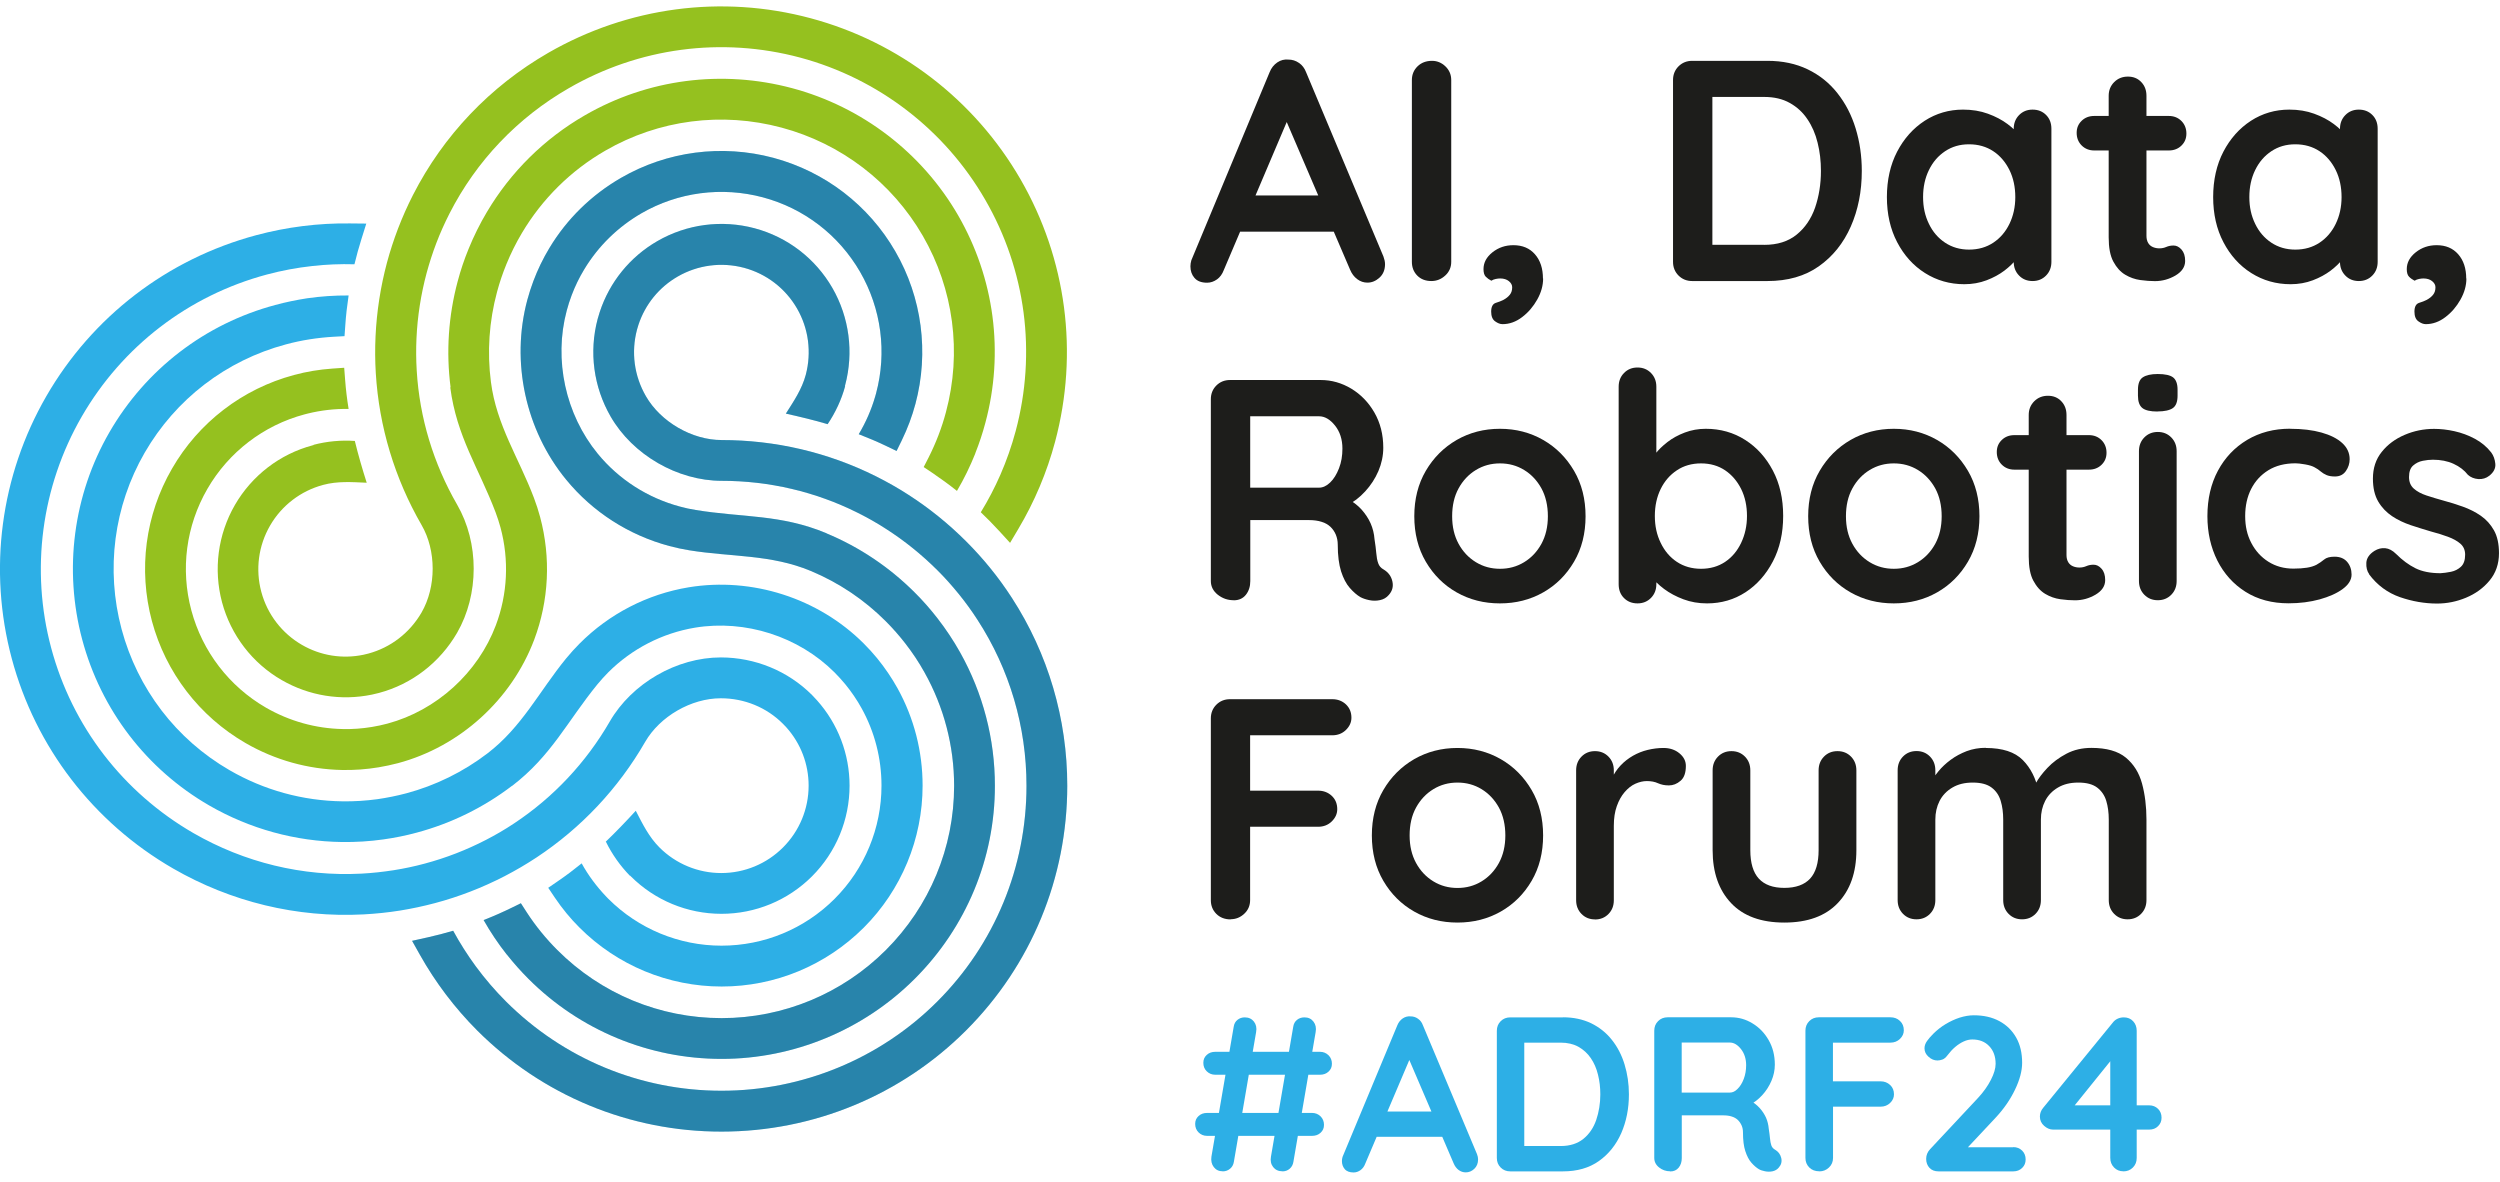 <svg width="146" height="69" viewBox="0 0 695 325" fill="none" xmlns="http://www.w3.org/2000/svg">
<path d="M335.573 314.039C334.622 314.039 333.857 313.714 333.208 313.088C332.582 312.462 332.258 311.674 332.258 310.724C332.258 309.774 332.582 309.101 333.208 308.522C333.834 307.942 334.622 307.664 335.573 307.664H364.756C365.683 307.664 366.471 307.989 367.12 308.615C367.746 309.24 368.07 310.029 368.07 310.979C368.07 311.929 367.746 312.601 367.12 313.181C366.494 313.76 365.706 314.039 364.756 314.039H335.573ZM337.844 297.048C336.894 297.048 336.129 296.723 335.48 296.098C334.831 295.472 334.529 294.684 334.529 293.733C334.529 292.783 334.854 292.111 335.48 291.531C336.106 290.952 336.894 290.673 337.844 290.673H366.958C367.885 290.673 368.673 290.998 369.322 291.624C369.948 292.25 370.273 293.038 370.273 293.988C370.273 294.939 369.948 295.611 369.322 296.19C368.696 296.77 367.908 297.048 366.958 297.048H337.844ZM339.907 323.89C338.841 323.89 338.03 323.496 337.427 322.708C336.824 321.92 336.616 320.946 336.778 319.81L342.967 283.72C343.083 282.908 343.43 282.259 344.01 281.796C344.589 281.332 345.262 281.1 346.027 281.1C347.139 281.1 347.974 281.494 348.6 282.282C349.202 283.071 349.411 284.044 349.202 285.18L343.013 321.271C342.897 322.036 342.55 322.685 341.97 323.171C341.391 323.658 340.695 323.913 339.884 323.913L339.907 323.89ZM356.504 323.89C355.414 323.89 354.557 323.496 353.931 322.708C353.328 321.92 353.12 320.946 353.328 319.81L359.517 283.72C359.633 282.908 359.981 282.259 360.56 281.796C361.14 281.332 361.812 281.1 362.646 281.1C363.713 281.1 364.547 281.494 365.15 282.282C365.752 283.071 365.961 284.044 365.752 285.18L359.564 321.271C359.448 322.036 359.1 322.685 358.544 323.171C357.987 323.658 357.315 323.913 356.504 323.913V323.89Z" fill="#2DAFE6"/>
<path d="M392.756 290.674L379.544 321.758C379.266 322.522 378.825 323.125 378.223 323.566C377.643 323.983 376.994 324.215 376.299 324.215C375.209 324.215 374.375 323.913 373.842 323.287C373.309 322.662 373.054 321.92 373.054 321.016C373.054 320.645 373.123 320.251 373.239 319.857L388.468 283.279C388.793 282.468 389.303 281.842 389.975 281.379C390.647 280.938 391.366 280.753 392.154 280.822C392.896 280.822 393.568 281.031 394.194 281.471C394.819 281.912 395.283 282.491 395.561 283.279L410.605 319.115C410.813 319.648 410.906 320.135 410.906 320.575C410.906 321.665 410.558 322.546 409.84 323.218C409.121 323.89 408.333 324.191 407.476 324.191C406.734 324.191 406.085 323.96 405.482 323.519C404.903 323.079 404.439 322.453 404.115 321.688L390.972 291.044L392.733 290.674H392.756ZM381.445 314.294L384.806 307.27H401.333L402.492 314.294H381.445Z" fill="#2DAFE6"/>
<path d="M434.48 281.077C437.424 281.077 440.02 281.633 442.315 282.723C444.587 283.835 446.534 285.365 448.087 287.336C449.663 289.306 450.845 291.601 451.633 294.197C452.421 296.793 452.839 299.551 452.839 302.495C452.839 306.459 452.12 310.052 450.706 313.297C449.269 316.542 447.206 319.115 444.494 321.039C441.782 322.963 438.444 323.913 434.48 323.913H419.854C418.788 323.913 417.907 323.565 417.188 322.847C416.47 322.128 416.122 321.247 416.122 320.181V284.832C416.122 283.766 416.47 282.885 417.188 282.166C417.907 281.448 418.788 281.1 419.854 281.1H434.48V281.077ZM433.878 316.866C436.451 316.866 438.537 316.194 440.183 314.873C441.805 313.552 443.011 311.79 443.752 309.611C444.494 307.432 444.888 305.045 444.888 302.495C444.888 300.571 444.679 298.763 444.239 297.025C443.822 295.286 443.15 293.756 442.246 292.435C441.342 291.114 440.206 290.071 438.815 289.283C437.424 288.518 435.778 288.124 433.855 288.124H423.146L423.748 287.567V317.539L423.377 316.866H433.831H433.878Z" fill="#2DAFE6"/>
<path d="M464.289 323.89C463.153 323.89 462.133 323.542 461.229 322.824C460.325 322.105 459.885 321.224 459.885 320.158V284.809C459.885 283.743 460.232 282.862 460.951 282.143C461.67 281.425 462.55 281.077 463.617 281.077H481.233C483.366 281.077 485.336 281.633 487.19 282.769C489.045 283.882 490.552 285.435 491.687 287.428C492.823 289.399 493.403 291.67 493.403 294.243C493.403 295.796 493.078 297.303 492.452 298.763C491.826 300.223 490.969 301.568 489.879 302.75C488.79 303.932 487.585 304.859 486.24 305.508L486.31 304.094C487.445 304.697 488.396 305.439 489.161 306.273C489.926 307.108 490.505 308.012 490.946 308.962C491.363 309.913 491.618 310.956 491.711 312.045C491.873 313.065 491.989 313.969 492.058 314.734C492.128 315.499 492.244 316.171 492.429 316.681C492.615 317.214 492.962 317.608 493.495 317.91C494.399 318.443 494.956 319.208 495.187 320.204C495.419 321.201 495.187 322.082 494.492 322.87C494.052 323.403 493.472 323.728 492.777 323.89C492.081 324.029 491.386 324.029 490.691 323.89C489.995 323.751 489.416 323.565 488.975 323.31C488.28 322.893 487.585 322.291 486.889 321.502C486.194 320.714 485.637 319.625 485.197 318.28C484.757 316.936 484.548 315.198 484.548 313.088C484.548 312.393 484.432 311.744 484.177 311.164C483.922 310.585 483.574 310.075 483.134 309.634C482.694 309.217 482.114 308.87 481.419 308.661C480.723 308.429 479.912 308.336 478.962 308.336H466.607L467.534 306.922V320.204C467.534 321.271 467.256 322.151 466.676 322.87C466.097 323.589 465.309 323.936 464.289 323.936V323.89ZM466.653 302.008H480.909C481.651 302.008 482.369 301.684 483.041 300.988C483.737 300.316 484.316 299.389 484.757 298.23C485.197 297.071 485.429 295.796 485.429 294.405C485.429 292.621 484.942 291.114 483.992 289.909C483.041 288.703 481.998 288.1 480.909 288.1H466.769L467.511 286.153V303.469L466.653 302.008Z" fill="#2DAFE6"/>
<path d="M505.757 323.89C504.621 323.89 503.694 323.542 502.975 322.824C502.257 322.105 501.909 321.224 501.909 320.158V284.809C501.909 283.743 502.257 282.862 502.975 282.143C503.694 281.425 504.575 281.077 505.641 281.077H525.529C526.596 281.077 527.476 281.402 528.195 282.097C528.914 282.769 529.261 283.627 529.261 284.693C529.261 285.597 528.914 286.385 528.195 287.081C527.476 287.776 526.596 288.124 525.529 288.124H509.002L509.558 287.382V299.667L509.141 298.879H522.794C523.86 298.879 524.741 299.227 525.46 299.899C526.178 300.571 526.526 301.429 526.526 302.495C526.526 303.399 526.178 304.187 525.46 304.883C524.741 305.578 523.86 305.926 522.794 305.926H509.025L509.582 305.369V320.181C509.582 321.247 509.211 322.128 508.446 322.847C507.681 323.565 506.8 323.913 505.78 323.913L505.757 323.89Z" fill="#2DAFE6"/>
<path d="M559.697 317.168C560.671 317.168 561.482 317.492 562.154 318.141C562.803 318.79 563.128 319.602 563.128 320.598C563.128 321.595 562.803 322.314 562.154 322.963C561.505 323.589 560.694 323.913 559.697 323.913H538.905C537.839 323.913 537.004 323.589 536.402 322.94C535.799 322.291 535.474 321.456 535.474 320.436C535.474 319.416 535.845 318.512 536.564 317.747L549.892 303.492C551.399 301.869 552.581 300.2 553.462 298.485C554.343 296.77 554.783 295.286 554.783 294.011C554.783 291.972 554.18 290.326 552.998 289.097C551.816 287.846 550.24 287.243 548.293 287.243C547.505 287.243 546.716 287.428 545.905 287.799C545.094 288.17 544.306 288.68 543.541 289.329C542.776 289.978 542.081 290.743 541.432 291.601C540.945 292.25 540.458 292.667 539.971 292.829C539.484 292.991 539.044 293.084 538.627 293.084C537.723 293.084 536.911 292.76 536.147 292.064C535.382 291.392 535.011 290.604 535.011 289.7C535.011 289.005 535.243 288.332 535.706 287.683C536.17 287.034 536.749 286.362 537.445 285.667C538.465 284.647 539.6 283.743 540.875 282.978C542.15 282.213 543.448 281.61 544.793 281.17C546.137 280.753 547.435 280.521 548.71 280.521C551.445 280.521 553.809 281.054 555.826 282.143C557.843 283.233 559.396 284.763 560.508 286.733C561.621 288.703 562.154 291.044 562.154 293.733C562.154 295.982 561.482 298.485 560.161 301.22C558.839 303.979 557.055 306.552 554.806 308.962L546.554 317.771L545.882 317.214H559.651L559.697 317.168Z" fill="#2DAFE6"/>
<path d="M590.271 323.89C589.251 323.89 588.393 323.542 587.698 322.824C587.002 322.105 586.654 321.224 586.654 320.158V291.415L587.929 291.717L576.131 306.343L575.83 305.555H597.479C598.453 305.555 599.264 305.879 599.936 306.528C600.586 307.177 600.91 307.989 600.91 308.985C600.91 309.982 600.586 310.701 599.936 311.35C599.287 311.999 598.476 312.3 597.479 312.3H570.753C569.896 312.3 569.061 311.952 568.273 311.257C567.485 310.562 567.091 309.704 567.091 308.684C567.091 307.78 567.392 306.969 568.018 306.227L587.35 282.561C587.674 282.12 588.115 281.749 588.648 281.494C589.181 281.239 589.761 281.1 590.41 281.1C591.476 281.1 592.334 281.448 593.006 282.167C593.678 282.885 594.002 283.766 594.002 284.832V320.181C594.002 321.248 593.655 322.128 592.936 322.847C592.218 323.565 591.337 323.913 590.271 323.913V323.89Z" fill="#2DAFE6"/>
<path d="M359.1 28.928L340.208 73.364C339.791 74.476 339.165 75.334 338.331 75.937C337.473 76.539 336.569 76.864 335.572 76.864C333.996 76.864 332.837 76.423 332.072 75.543C331.307 74.662 330.937 73.596 330.937 72.297C330.937 71.764 331.029 71.208 331.192 70.629L352.957 18.335C353.421 17.176 354.139 16.272 355.09 15.623C356.04 14.974 357.083 14.719 358.196 14.835C359.239 14.835 360.212 15.136 361.116 15.762C362.02 16.365 362.67 17.246 363.087 18.335L384.598 69.585C384.876 70.35 385.038 71.046 385.038 71.695C385.038 73.271 384.528 74.523 383.508 75.45C382.488 76.377 381.376 76.841 380.147 76.841C379.104 76.841 378.154 76.516 377.296 75.867C376.438 75.218 375.789 74.36 375.326 73.248L356.527 29.438L359.053 28.905L359.1 28.928ZM342.92 62.678L347.742 52.618H371.362L373.031 62.678H342.944H342.92Z" fill="#1D1D1B"/>
<path d="M403.443 71.069C403.443 72.576 402.886 73.851 401.774 74.871C400.661 75.89 399.386 76.4 397.926 76.4C396.303 76.4 394.982 75.89 393.985 74.871C392.989 73.851 392.502 72.576 392.502 71.069V20.514C392.502 19.007 393.035 17.733 394.078 16.713C395.121 15.693 396.466 15.183 398.111 15.183C399.502 15.183 400.754 15.693 401.82 16.713C402.886 17.733 403.443 19.007 403.443 20.514V71.069Z" fill="#1D1D1B"/>
<path d="M428.987 75.705C428.987 77.629 428.453 79.576 427.364 81.523C426.275 83.47 424.884 85.116 423.168 86.414C421.453 87.735 419.622 88.384 417.698 88.384C417.049 88.384 416.377 88.129 415.635 87.596C414.893 87.063 414.546 86.159 414.546 84.884C414.546 83.609 414.963 82.752 415.821 82.473C416.655 82.218 417.374 81.94 417.953 81.639C418.718 81.222 419.297 80.758 419.738 80.202C420.178 79.645 420.387 78.973 420.387 78.139C420.387 77.49 420.086 76.933 419.46 76.424C418.857 75.937 418.046 75.682 417.049 75.682C416.701 75.682 416.284 75.728 415.821 75.821C415.357 75.913 414.94 76.076 414.592 76.308C414.012 76.006 413.503 75.659 413.062 75.218C412.622 74.778 412.413 74.059 412.413 73.086C412.413 71.278 413.248 69.725 414.916 68.403C416.585 67.082 418.509 66.433 420.735 66.433C423.238 66.433 425.231 67.267 426.715 68.96C428.198 70.652 428.94 72.9 428.94 75.705H428.987Z" fill="#1D1D1B"/>
<path d="M491.34 15.183C495.536 15.183 499.267 15.971 502.536 17.547C505.804 19.123 508.563 21.325 510.788 24.153C513.036 26.981 514.728 30.25 515.864 33.958C517 37.667 517.579 41.608 517.579 45.803C517.579 51.459 516.56 56.605 514.52 61.241C512.48 65.877 509.513 69.562 505.642 72.297C501.771 75.033 496.996 76.4 491.34 76.4H470.432C468.925 76.4 467.65 75.89 466.63 74.871C465.611 73.851 465.101 72.576 465.101 71.069V20.514C465.101 19.007 465.611 17.733 466.63 16.713C467.65 15.693 468.925 15.183 470.432 15.183H491.34ZM490.459 66.34C494.145 66.34 497.135 65.39 499.476 63.489C501.817 61.589 503.509 59.085 504.599 55.979C505.665 52.85 506.221 49.465 506.221 45.78C506.221 43.045 505.92 40.425 505.294 37.945C504.692 35.465 503.741 33.286 502.443 31.385C501.168 29.485 499.522 27.978 497.552 26.889C495.582 25.776 493.218 25.22 490.459 25.22H475.161L476.041 24.431V67.291L475.508 66.317H490.459V66.34Z" fill="#1D1D1B"/>
<path d="M565.052 28.743C566.558 28.743 567.81 29.23 568.807 30.226C569.803 31.223 570.29 32.498 570.29 34.074V71.069C570.29 72.576 569.803 73.85 568.807 74.87C567.81 75.89 566.558 76.4 565.052 76.4C563.545 76.4 562.27 75.89 561.296 74.87C560.3 73.85 559.813 72.576 559.813 71.069V66.781L561.737 67.569C561.737 68.334 561.32 69.238 560.508 70.327C559.697 71.417 558.584 72.46 557.194 73.526C555.803 74.569 554.157 75.473 552.256 76.192C550.356 76.91 548.293 77.281 546.091 77.281C542.057 77.281 538.418 76.238 535.15 74.175C531.881 72.112 529.308 69.238 527.408 65.599C525.507 61.959 524.557 57.764 524.557 53.058C524.557 48.353 525.507 44.065 527.408 40.425C529.308 36.786 531.858 33.935 535.057 31.849C538.256 29.786 541.825 28.743 545.72 28.743C548.223 28.743 550.541 29.114 552.627 29.879C554.737 30.644 556.545 31.594 558.098 32.753C559.651 33.912 560.833 35.094 561.691 36.299C562.548 37.505 562.965 38.502 562.965 39.313L559.813 40.449V34.074C559.813 32.568 560.3 31.293 561.296 30.273C562.293 29.253 563.545 28.743 565.052 28.743ZM547.389 67.662C549.962 67.662 552.21 67.013 554.134 65.738C556.058 64.463 557.565 62.701 558.631 60.499C559.697 58.297 560.253 55.817 560.253 53.058C560.253 50.3 559.72 47.75 558.631 45.548C557.541 43.346 556.058 41.584 554.134 40.309C552.21 39.035 549.962 38.386 547.389 38.386C544.816 38.386 542.66 39.035 540.736 40.309C538.812 41.584 537.305 43.346 536.239 45.548C535.15 47.773 534.617 50.277 534.617 53.058C534.617 55.84 535.15 58.274 536.239 60.499C537.305 62.724 538.812 64.463 540.736 65.738C542.66 67.013 544.885 67.662 547.389 67.662Z" fill="#1D1D1B"/>
<path d="M582.204 30.505H602.927C604.318 30.505 605.5 30.968 606.427 31.895C607.354 32.822 607.818 34.005 607.818 35.395C607.818 36.786 607.354 37.852 606.427 38.757C605.5 39.661 604.318 40.101 602.927 40.101H582.204C580.814 40.101 579.631 39.637 578.704 38.71C577.777 37.783 577.313 36.601 577.313 35.21C577.313 33.819 577.777 32.753 578.704 31.849C579.631 30.945 580.814 30.505 582.204 30.505ZM591.569 19.564C593.076 19.564 594.327 20.074 595.278 21.094C596.251 22.113 596.715 23.388 596.715 24.895V63.814C596.715 64.625 596.877 65.297 597.202 65.83C597.526 66.364 597.967 66.734 598.523 66.966C599.079 67.198 599.682 67.314 600.308 67.314C601.003 67.314 601.652 67.175 602.232 66.92C602.811 66.665 603.483 66.526 604.248 66.526C605.06 66.526 605.801 66.897 606.474 67.662C607.146 68.427 607.47 69.47 607.47 70.814C607.47 72.437 606.589 73.781 604.805 74.847C603.02 75.89 601.119 76.424 599.079 76.424C597.851 76.424 596.506 76.331 595 76.122C593.516 75.914 592.125 75.427 590.804 74.639C589.483 73.851 588.393 72.645 587.513 70.999C586.632 69.377 586.214 67.129 586.214 64.254V24.895C586.214 23.388 586.724 22.113 587.744 21.094C588.764 20.074 590.039 19.564 591.546 19.564H591.569Z" fill="#1D1D1B"/>
<path d="M655.753 28.743C657.259 28.743 658.511 29.23 659.508 30.226C660.505 31.223 660.991 32.498 660.991 34.074V71.069C660.991 72.576 660.505 73.85 659.508 74.87C658.511 75.89 657.259 76.4 655.753 76.4C654.246 76.4 652.971 75.89 651.998 74.87C651.001 73.85 650.514 72.576 650.514 71.069V66.781L652.438 67.569C652.438 68.334 652.021 69.238 651.21 70.327C650.398 71.417 649.286 72.46 647.895 73.526C646.504 74.569 644.858 75.473 642.958 76.192C641.057 76.91 638.994 77.281 636.792 77.281C632.759 77.281 629.119 76.238 625.851 74.175C622.583 72.112 620.01 69.238 618.109 65.599C616.208 61.959 615.258 57.764 615.258 53.058C615.258 48.353 616.208 44.065 618.109 40.425C620.01 36.786 622.559 33.935 625.758 31.849C628.957 29.786 632.527 28.743 636.421 28.743C638.924 28.743 641.242 29.114 643.328 29.879C645.438 30.644 647.246 31.594 648.799 32.753C650.352 33.912 651.534 35.094 652.392 36.299C653.249 37.505 653.667 38.502 653.667 39.313L650.514 40.449V34.074C650.514 32.568 651.001 31.293 651.998 30.273C652.994 29.253 654.246 28.743 655.753 28.743ZM638.09 67.662C640.663 67.662 642.911 67.013 644.835 65.738C646.759 64.463 648.266 62.701 649.332 60.499C650.398 58.297 650.955 55.817 650.955 53.058C650.955 50.3 650.421 47.75 649.332 45.548C648.243 43.346 646.759 41.584 644.835 40.309C642.911 39.035 640.663 38.386 638.09 38.386C635.517 38.386 633.361 39.035 631.437 40.309C629.513 41.584 628.007 43.346 626.94 45.548C625.851 47.773 625.318 50.277 625.318 53.058C625.318 55.84 625.851 58.274 626.94 60.499C628.007 62.724 629.513 64.463 631.437 65.738C633.361 67.013 635.586 67.662 638.09 67.662Z" fill="#1D1D1B"/>
<path d="M685.656 75.705C685.656 77.629 685.122 79.576 684.033 81.523C682.944 83.47 681.553 85.116 679.837 86.414C678.122 87.735 676.291 88.384 674.367 88.384C673.718 88.384 673.046 88.129 672.304 87.596C671.562 87.063 671.215 86.159 671.215 84.884C671.215 83.609 671.632 82.752 672.489 82.473C673.324 82.218 674.043 81.94 674.622 81.639C675.387 81.222 675.966 80.758 676.407 80.202C676.847 79.645 677.056 78.973 677.056 78.139C677.056 77.49 676.755 76.933 676.129 76.424C675.526 75.937 674.715 75.682 673.718 75.682C673.37 75.682 672.953 75.728 672.489 75.821C672.026 75.913 671.609 76.076 671.261 76.308C670.681 76.006 670.171 75.659 669.731 75.218C669.291 74.778 669.082 74.059 669.082 73.086C669.082 71.278 669.917 69.725 671.585 68.403C673.254 67.082 675.178 66.433 677.404 66.433C679.907 66.433 681.9 67.267 683.384 68.96C684.867 70.652 685.609 72.9 685.609 75.705H685.656Z" fill="#1D1D1B"/>
<path d="M342.92 165.132C341.298 165.132 339.837 164.622 338.539 163.602C337.264 162.582 336.615 161.307 336.615 159.801V109.246C336.615 107.739 337.125 106.464 338.145 105.444C339.165 104.424 340.44 103.914 341.947 103.914H367.143C370.179 103.914 373.007 104.726 375.673 106.325C378.316 107.925 380.471 110.15 382.094 112.978C383.716 115.806 384.551 119.051 384.551 122.736C384.551 124.962 384.087 127.117 383.206 129.204C382.302 131.313 381.074 133.19 379.521 134.883C377.968 136.575 376.253 137.896 374.329 138.823L374.421 136.806C376.044 137.687 377.411 138.707 378.501 139.913C379.567 141.118 380.425 142.393 381.028 143.76C381.63 145.128 382.001 146.611 382.117 148.188C382.349 149.648 382.511 150.923 382.604 152.035C382.696 153.148 382.859 154.075 383.137 154.84C383.392 155.605 383.902 156.185 384.667 156.602C385.942 157.367 386.753 158.456 387.077 159.87C387.402 161.307 387.077 162.559 386.081 163.672C385.432 164.437 384.62 164.9 383.624 165.109C382.627 165.317 381.653 165.317 380.657 165.109C379.66 164.9 378.849 164.622 378.2 164.274C377.203 163.695 376.229 162.837 375.233 161.701C374.236 160.566 373.448 159.036 372.822 157.112C372.219 155.188 371.895 152.708 371.895 149.671C371.895 148.674 371.709 147.77 371.362 146.913C371.014 146.078 370.504 145.337 369.878 144.734C369.229 144.131 368.418 143.644 367.421 143.343C366.424 143.019 365.265 142.856 363.921 142.856H346.258L347.579 140.84V159.824C347.579 161.331 347.162 162.605 346.351 163.625C345.539 164.645 344.404 165.155 342.943 165.155L342.92 165.132ZM346.351 133.839H366.726C367.769 133.839 368.789 133.353 369.785 132.402C370.782 131.452 371.593 130.131 372.242 128.462C372.891 126.793 373.193 124.985 373.193 122.991C373.193 120.418 372.497 118.286 371.13 116.571C369.762 114.855 368.279 113.998 366.702 113.998H346.513L347.556 111.193V135.949L346.328 133.839H346.351Z" fill="#1D1D1B"/>
<path d="M440.786 141.79C440.786 146.565 439.72 150.784 437.587 154.423C435.455 158.062 432.604 160.914 429.011 162.953C425.418 164.993 421.408 166.013 416.98 166.013C412.553 166.013 408.543 164.993 404.95 162.953C401.357 160.914 398.506 158.062 396.374 154.423C394.241 150.784 393.175 146.565 393.175 141.79C393.175 137.015 394.241 132.797 396.374 129.157C398.506 125.518 401.357 122.667 404.95 120.581C408.543 118.518 412.553 117.475 416.98 117.475C421.408 117.475 425.418 118.518 429.011 120.581C432.604 122.644 435.455 125.518 437.587 129.157C439.72 132.797 440.786 137.015 440.786 141.79ZM430.309 141.79C430.309 138.823 429.706 136.227 428.524 134.048C427.319 131.869 425.719 130.154 423.702 128.926C421.686 127.697 419.461 127.094 417.004 127.094C414.546 127.094 412.321 127.697 410.305 128.926C408.288 130.154 406.689 131.846 405.483 134.048C404.278 136.25 403.698 138.823 403.698 141.79C403.698 144.757 404.301 147.261 405.483 149.44C406.665 151.619 408.288 153.334 410.305 154.562C412.321 155.791 414.546 156.394 417.004 156.394C419.461 156.394 421.686 155.791 423.702 154.562C425.719 153.334 427.319 151.642 428.524 149.44C429.706 147.261 430.309 144.711 430.309 141.79Z" fill="#1D1D1B"/>
<path d="M474.21 117.475C478.29 117.475 481.952 118.518 485.174 120.581C488.419 122.644 490.969 125.495 492.87 129.111C494.77 132.727 495.721 136.922 495.721 141.697C495.721 146.472 494.77 150.691 492.87 154.33C490.969 157.97 488.442 160.844 485.267 162.907C482.091 164.97 478.521 166.013 474.558 166.013C472.217 166.013 470.038 165.642 467.998 164.877C465.958 164.112 464.173 163.162 462.62 162.003C461.067 160.844 459.885 159.662 459.027 158.456C458.193 157.251 457.752 156.254 457.752 155.443L460.465 154.307V160.682C460.465 162.188 459.978 163.463 458.981 164.483C457.984 165.503 456.733 166.013 455.226 166.013C453.719 166.013 452.468 165.526 451.471 164.529C450.474 163.533 449.987 162.258 449.987 160.682V105.769C449.987 104.262 450.474 102.987 451.471 101.967C452.468 100.947 453.719 100.437 455.226 100.437C456.733 100.437 457.984 100.947 458.981 101.967C459.978 102.987 460.465 104.262 460.465 105.769V127.975L458.981 127.187C458.981 126.422 459.398 125.518 460.21 124.428C461.021 123.339 462.133 122.273 463.524 121.183C464.915 120.094 466.538 119.213 468.369 118.518C470.2 117.822 472.147 117.475 474.187 117.475H474.21ZM472.889 127.094C470.316 127.094 468.067 127.743 466.167 129.018C464.243 130.293 462.736 132.031 461.67 134.21C460.604 136.389 460.047 138.893 460.047 141.697C460.047 144.502 460.58 146.936 461.67 149.184C462.759 151.433 464.243 153.194 466.167 154.469C468.091 155.744 470.339 156.393 472.889 156.393C475.439 156.393 477.687 155.744 479.588 154.469C481.488 153.194 482.972 151.433 484.038 149.184C485.105 146.936 485.661 144.456 485.661 141.697C485.661 138.939 485.128 136.412 484.038 134.21C482.949 132.031 481.465 130.293 479.588 129.018C477.687 127.743 475.462 127.094 472.889 127.094Z" fill="#1D1D1B"/>
<path d="M550.286 141.79C550.286 146.565 549.22 150.784 547.087 154.423C544.955 158.062 542.103 160.914 538.511 162.953C534.918 164.993 530.908 166.013 526.48 166.013C522.053 166.013 518.043 164.993 514.45 162.953C510.857 160.914 508.006 158.062 505.874 154.423C503.741 150.784 502.675 146.565 502.675 141.79C502.675 137.015 503.741 132.797 505.874 129.157C508.006 125.518 510.857 122.667 514.45 120.581C518.043 118.518 522.053 117.475 526.48 117.475C530.908 117.475 534.918 118.518 538.511 120.581C542.103 122.644 544.955 125.518 547.087 129.157C549.22 132.797 550.286 137.015 550.286 141.79ZM539.785 141.79C539.785 138.823 539.183 136.227 538.001 134.048C536.795 131.869 535.196 130.154 533.179 128.926C531.163 127.697 528.937 127.094 526.48 127.094C524.023 127.094 521.798 127.697 519.781 128.926C517.765 130.154 516.165 131.846 514.96 134.048C513.755 136.25 513.175 138.823 513.175 141.79C513.175 144.757 513.778 147.261 514.96 149.44C516.142 151.619 517.765 153.334 519.781 154.562C521.798 155.791 524.023 156.394 526.48 156.394C528.937 156.394 531.163 155.791 533.179 154.562C535.196 153.334 536.795 151.642 538.001 149.44C539.183 147.261 539.785 144.711 539.785 141.79Z" fill="#1D1D1B"/>
<path d="M559.998 119.236H580.721C582.112 119.236 583.294 119.7 584.221 120.627C585.148 121.554 585.612 122.736 585.612 124.127C585.612 125.518 585.148 126.584 584.221 127.488C583.294 128.392 582.112 128.833 580.721 128.833H559.998C558.608 128.833 557.425 128.369 556.498 127.442C555.571 126.515 555.107 125.333 555.107 123.942C555.107 122.551 555.571 121.485 556.498 120.581C557.425 119.677 558.608 119.236 559.998 119.236ZM569.34 108.295C570.846 108.295 572.098 108.805 573.049 109.825C574.022 110.845 574.486 112.12 574.486 113.627V152.545C574.486 153.357 574.648 154.029 574.972 154.562C575.297 155.095 575.737 155.466 576.294 155.698C576.85 155.93 577.453 156.046 578.079 156.046C578.774 156.046 579.423 155.907 580.002 155.652C580.582 155.397 581.254 155.258 582.019 155.258C582.83 155.258 583.572 155.628 584.244 156.393C584.917 157.158 585.241 158.201 585.241 159.546C585.241 161.168 584.36 162.513 582.575 163.579C580.791 164.622 578.89 165.155 576.85 165.155C575.621 165.155 574.277 165.063 572.77 164.854C571.287 164.645 569.896 164.159 568.575 163.37C567.254 162.582 566.164 161.377 565.283 159.731C564.402 158.109 563.985 155.86 563.985 152.986V113.627C563.985 112.12 564.495 110.845 565.515 109.825C566.535 108.805 567.81 108.295 569.317 108.295H569.34Z" fill="#1D1D1B"/>
<path d="M599.776 112.676C597.782 112.676 596.391 112.352 595.58 111.703C594.769 111.054 594.352 109.918 594.352 108.295V106.627C594.352 104.934 594.792 103.775 595.696 103.173C596.6 102.57 597.991 102.246 599.845 102.246C601.885 102.246 603.322 102.57 604.133 103.196C604.945 103.845 605.362 104.981 605.362 106.603V108.272C605.362 109.964 604.921 111.123 604.041 111.726C603.16 112.329 601.746 112.653 599.752 112.653L599.776 112.676ZM605.107 159.801C605.107 161.307 604.62 162.582 603.623 163.602C602.627 164.622 601.375 165.132 599.868 165.132C598.362 165.132 597.11 164.622 596.113 163.602C595.117 162.582 594.63 161.307 594.63 159.801V123.687C594.63 122.18 595.117 120.905 596.113 119.885C597.11 118.865 598.362 118.355 599.868 118.355C601.375 118.355 602.627 118.865 603.623 119.885C604.62 120.905 605.107 122.18 605.107 123.687V159.801Z" fill="#1D1D1B"/>
<path d="M636.677 117.475C639.991 117.475 642.912 117.822 645.369 118.518C647.849 119.213 649.773 120.187 651.141 121.439C652.508 122.69 653.204 124.197 653.204 125.935C653.204 127.094 652.856 128.207 652.161 129.204C651.465 130.224 650.445 130.734 649.101 130.734C648.174 130.734 647.386 130.594 646.783 130.34C646.18 130.085 645.624 129.737 645.16 129.343C644.697 128.926 644.14 128.555 643.491 128.207C642.912 127.859 642.008 127.581 640.826 127.373C639.62 127.164 638.74 127.071 638.16 127.071C635.193 127.071 632.667 127.72 630.604 128.995C628.541 130.27 626.941 132.008 625.829 134.187C624.716 136.366 624.16 138.893 624.16 141.744C624.16 144.595 624.716 147.029 625.875 149.231C627.011 151.41 628.587 153.148 630.604 154.423C632.62 155.698 634.938 156.347 637.557 156.347C639.018 156.347 640.27 156.254 641.313 156.092C642.356 155.93 643.236 155.652 643.932 155.304C644.743 154.84 645.485 154.354 646.111 153.821C646.737 153.287 647.71 153.032 649.008 153.032C650.515 153.032 651.697 153.519 652.508 154.47C653.32 155.42 653.737 156.602 653.737 158.016C653.737 159.43 652.926 160.798 651.28 162.003C649.657 163.208 647.502 164.159 644.859 164.9C642.217 165.619 639.342 165.99 636.236 165.99C631.623 165.99 627.637 164.924 624.252 162.791C620.868 160.659 618.272 157.761 616.418 154.099C614.586 150.436 613.659 146.31 613.659 141.767C613.659 136.992 614.633 132.773 616.58 129.134C618.527 125.495 621.239 122.644 624.716 120.558C628.193 118.495 632.157 117.452 636.653 117.452L636.677 117.475Z" fill="#1D1D1B"/>
<path d="M658.628 157.877C658.048 157.066 657.77 156.023 657.84 154.725C657.909 153.45 658.651 152.337 660.111 151.41C661.038 150.83 662.035 150.575 663.078 150.668C664.121 150.761 665.141 151.294 666.138 152.291C667.83 153.983 669.615 155.304 671.469 156.231C673.324 157.158 675.665 157.622 678.47 157.622C679.35 157.576 680.301 157.437 681.367 157.228C682.41 157.019 683.337 156.556 684.125 155.837C684.914 155.119 685.308 153.983 685.308 152.476C685.308 151.201 684.867 150.181 683.986 149.416C683.105 148.652 681.97 148.026 680.533 147.493C679.095 146.959 677.519 146.473 675.758 146.009C673.949 145.476 672.095 144.896 670.194 144.271C668.294 143.622 666.555 142.81 665.002 141.767C663.449 140.724 662.151 139.403 661.154 137.711C660.158 136.019 659.671 133.886 659.671 131.336C659.671 128.416 660.482 125.935 662.128 123.896C663.75 121.856 665.883 120.28 668.479 119.167C671.075 118.054 673.787 117.498 676.662 117.498C678.47 117.498 680.37 117.707 682.341 118.147C684.311 118.587 686.212 119.283 688.02 120.256C689.828 121.23 691.334 122.482 692.563 124.058C693.212 124.939 693.583 125.982 693.699 127.21C693.814 128.439 693.258 129.551 692.03 130.525C691.149 131.22 690.129 131.522 688.97 131.452C687.811 131.359 686.837 130.965 686.073 130.27C685.076 128.995 683.755 127.975 682.086 127.21C680.417 126.445 678.516 126.074 676.36 126.074C675.479 126.074 674.529 126.167 673.509 126.376C672.489 126.584 671.608 127.025 670.843 127.697C670.078 128.369 669.708 129.436 669.708 130.896C669.708 132.24 670.148 133.307 671.029 134.095C671.91 134.883 673.092 135.532 674.575 136.019C676.059 136.505 677.658 136.992 679.35 137.456C681.089 137.919 682.874 138.476 684.682 139.125C686.49 139.774 688.159 140.608 689.665 141.651C691.172 142.694 692.401 144.062 693.328 145.708C694.255 147.377 694.718 149.486 694.718 152.059C694.718 155.026 693.838 157.576 692.099 159.662C690.361 161.771 688.159 163.347 685.539 164.437C682.92 165.526 680.231 166.059 677.496 166.059C674.065 166.059 670.612 165.457 667.181 164.275C663.75 163.069 660.876 160.96 658.605 157.923L658.628 157.877Z" fill="#1D1D1B"/>
<path d="M342.132 253.864C340.509 253.864 339.165 253.354 338.145 252.334C337.125 251.314 336.615 250.039 336.615 248.533V197.978C336.615 196.471 337.125 195.196 338.145 194.176C339.165 193.156 340.44 192.646 341.947 192.646H370.365C371.872 192.646 373.146 193.133 374.166 194.084C375.186 195.057 375.696 196.286 375.696 197.792C375.696 199.067 375.186 200.203 374.166 201.2C373.146 202.196 371.872 202.683 370.365 202.683H346.745L347.533 201.64V219.21L346.93 218.075H366.424C367.931 218.075 369.206 218.561 370.226 219.512C371.246 220.462 371.756 221.714 371.756 223.22C371.756 224.495 371.246 225.631 370.226 226.628C369.206 227.625 367.931 228.111 366.424 228.111H346.745L347.533 227.323V248.486C347.533 249.993 347 251.268 345.91 252.288C344.821 253.308 343.569 253.818 342.109 253.818L342.132 253.864Z" fill="#1D1D1B"/>
<path d="M428.986 230.522C428.986 235.297 427.92 239.516 425.787 243.155C423.655 246.794 420.804 249.645 417.211 251.685C413.618 253.725 409.608 254.745 405.181 254.745C400.753 254.745 396.743 253.725 393.15 251.685C389.557 249.645 386.706 246.794 384.574 243.155C382.441 239.516 381.375 235.297 381.375 230.522C381.375 225.747 382.441 221.528 384.574 217.889C386.706 214.25 389.557 211.399 393.15 209.313C396.743 207.25 400.753 206.206 405.181 206.206C409.608 206.206 413.618 207.25 417.211 209.313C420.804 211.376 423.655 214.25 425.787 217.889C427.92 221.528 428.986 225.747 428.986 230.522ZM418.486 230.522C418.486 227.555 417.883 224.959 416.701 222.78C415.496 220.601 413.896 218.886 411.88 217.657C409.863 216.429 407.638 215.826 405.181 215.826C402.724 215.826 400.498 216.429 398.482 217.657C396.465 218.886 394.866 220.578 393.66 222.78C392.455 224.982 391.875 227.555 391.875 230.522C391.875 233.489 392.478 235.992 393.66 238.171C394.842 240.35 396.465 242.066 398.482 243.294C400.498 244.523 402.724 245.125 405.181 245.125C407.638 245.125 409.863 244.523 411.88 243.294C413.896 242.066 415.496 240.373 416.701 238.171C417.883 235.992 418.486 233.443 418.486 230.522Z" fill="#1D1D1B"/>
<path d="M443.404 253.864C441.897 253.864 440.645 253.354 439.649 252.334C438.652 251.314 438.165 250.039 438.165 248.533V212.419C438.165 210.912 438.652 209.637 439.649 208.617C440.645 207.597 441.897 207.087 443.404 207.087C444.91 207.087 446.162 207.597 447.159 208.617C448.156 209.637 448.642 210.912 448.642 212.419V220.647L448.04 214.783C448.689 213.392 449.5 212.14 450.52 211.074C451.54 209.985 452.699 209.104 453.974 208.362C455.248 207.644 456.616 207.087 458.076 206.74C459.537 206.392 460.997 206.206 462.457 206.206C464.196 206.206 465.679 206.693 466.885 207.69C468.09 208.687 468.67 209.846 468.67 211.19C468.67 213.114 468.183 214.505 467.186 215.339C466.189 216.197 465.123 216.614 463.941 216.614C462.759 216.614 461.832 216.406 460.928 216.012C460.024 215.594 458.98 215.409 457.821 215.409C456.778 215.409 455.712 215.664 454.623 216.151C453.533 216.637 452.56 217.425 451.656 218.469C450.752 219.512 450.033 220.81 449.477 222.363C448.92 223.916 448.642 225.724 448.642 227.833V248.556C448.642 250.063 448.156 251.337 447.159 252.357C446.162 253.377 444.91 253.887 443.404 253.887V253.864Z" fill="#1D1D1B"/>
<path d="M510.835 207.087C512.341 207.087 513.593 207.597 514.59 208.617C515.586 209.637 516.073 210.912 516.073 212.419V234.625C516.073 240.814 514.358 245.705 510.904 249.321C507.473 252.937 502.513 254.745 496.046 254.745C489.579 254.745 484.641 252.937 481.234 249.321C477.827 245.705 476.111 240.814 476.111 234.625V212.419C476.111 210.912 476.598 209.637 477.595 208.617C478.592 207.597 479.843 207.087 481.35 207.087C482.857 207.087 484.108 207.597 485.105 208.617C486.102 209.637 486.589 210.912 486.589 212.419V234.625C486.589 238.171 487.377 240.814 488.953 242.529C490.529 244.244 492.893 245.102 496.046 245.102C499.198 245.102 501.632 244.244 503.208 242.529C504.785 240.814 505.573 238.171 505.573 234.625V212.419C505.573 210.912 506.06 209.637 507.056 208.617C508.053 207.597 509.305 207.087 510.811 207.087H510.835Z" fill="#1D1D1B"/>
<path d="M552.025 206.207C556.684 206.207 560.114 207.319 562.34 209.568C564.565 211.816 566.002 214.714 566.721 218.26L565.237 217.472L565.932 216.081C566.628 214.737 567.717 213.3 569.178 211.747C570.638 210.194 572.4 208.896 574.463 207.806C576.526 206.717 578.844 206.184 581.417 206.184C585.612 206.184 588.811 207.088 590.99 208.896C593.169 210.704 594.675 213.114 595.487 216.104C596.298 219.118 596.715 222.456 596.715 226.118V248.51C596.715 250.016 596.228 251.291 595.232 252.311C594.235 253.331 592.983 253.841 591.477 253.841C589.97 253.841 588.718 253.331 587.721 252.311C586.725 251.291 586.238 250.016 586.238 248.51V226.118C586.238 224.194 586.006 222.456 585.543 220.926C585.079 219.373 584.221 218.144 583.016 217.217C581.787 216.29 580.049 215.826 577.777 215.826C575.506 215.826 573.674 216.29 572.098 217.217C570.522 218.144 569.34 219.396 568.552 220.926C567.764 222.479 567.37 224.194 567.37 226.118V248.51C567.37 250.016 566.883 251.291 565.886 252.311C564.889 253.331 563.638 253.841 562.131 253.841C560.624 253.841 559.373 253.331 558.376 252.311C557.379 251.291 556.892 250.016 556.892 248.51V226.118C556.892 224.194 556.661 222.456 556.197 220.926C555.733 219.373 554.899 218.144 553.67 217.217C552.442 216.29 550.703 215.826 548.432 215.826C546.16 215.826 544.329 216.29 542.753 217.217C541.177 218.144 539.994 219.396 539.206 220.926C538.418 222.479 538.024 224.194 538.024 226.118V248.51C538.024 250.016 537.537 251.291 536.541 252.311C535.544 253.331 534.292 253.841 532.786 253.841C531.279 253.841 530.027 253.331 529.03 252.311C528.034 251.291 527.547 250.016 527.547 248.51V212.396C527.547 210.889 528.034 209.614 529.03 208.594C530.027 207.574 531.279 207.064 532.786 207.064C534.292 207.064 535.544 207.574 536.541 208.594C537.537 209.614 538.024 210.889 538.024 212.396V216.151L536.703 215.896C537.236 214.899 537.955 213.833 538.882 212.697C539.809 211.561 540.945 210.495 542.289 209.498C543.634 208.502 545.117 207.713 546.74 207.088C548.362 206.485 550.147 206.16 552.071 206.16L552.025 206.207Z" fill="#1D1D1B"/>
<path fill-rule="evenodd" clip-rule="evenodd" d="M142.3 216.8C153.31 208.385 157.737 198.743 166.059 188.544C167.009 187.385 168.029 186.272 169.072 185.206C175.632 178.646 184.069 174.288 193.225 172.758C207.18 170.463 221.991 175.192 232.005 185.206C233.048 186.249 234.022 187.338 234.972 188.474C236.687 190.56 238.217 192.809 239.538 195.196C243.178 201.779 245.055 209.15 245.055 216.684C245.055 228.482 240.373 239.794 232.028 248.139C223.66 256.506 212.418 261.166 200.573 261.166C188.775 261.166 177.463 256.483 169.119 248.139L168.47 247.466C165.85 244.708 163.555 241.648 161.701 238.287C159.592 240.003 157.413 241.648 155.141 243.201L152.406 245.079L154.26 247.837C156.277 250.827 158.572 253.632 161.122 256.159C171.599 266.636 185.785 272.524 200.62 272.524C215.478 272.524 229.594 266.659 240.118 256.159C250.595 245.682 256.483 231.472 256.483 216.661C256.483 207.203 254.119 197.955 249.552 189.679C247.906 186.712 245.982 183.884 243.827 181.242C242.668 179.828 241.416 178.46 240.118 177.162C227.508 164.553 209.057 158.642 191.464 161.539C179.967 163.44 169.374 168.91 161.145 177.162C159.823 178.484 158.549 179.898 157.366 181.335C149.903 190.467 145.104 200.388 135.485 207.736C128.763 212.859 121.09 216.637 112.931 218.816C110.312 219.512 107.646 220.045 104.957 220.439C101.735 220.879 98.49 221.088 95.245 221.042C84.188 220.902 73.41 217.935 63.836 212.395C48.955 203.796 38.246 189.749 33.795 173.152C29.368 156.602 31.64 138.985 40.216 124.127C48.816 109.246 62.84 98.467 79.459 94.017C83.817 92.835 88.314 92.139 92.834 91.884L95.778 91.722L95.987 88.778C96.172 85.973 96.496 83.192 96.914 80.41C93.02 80.387 89.172 80.642 85.347 81.198C82.38 81.662 79.436 82.265 76.539 83.053C57.022 88.268 40.518 100.947 30.411 118.448C20.351 135.856 17.662 156.671 22.855 176.073C28.07 195.567 40.703 212.117 58.181 222.201C69.446 228.691 82.125 232.191 95.129 232.353C98.93 232.4 102.755 232.168 106.533 231.635C109.686 231.194 112.815 230.568 115.875 229.734C125.471 227.161 134.488 222.734 142.369 216.707" fill="#2DAFE6"/>
<path fill-rule="evenodd" clip-rule="evenodd" d="M125.17 105.954C126.955 119.677 133.074 128.346 137.757 140.654C138.29 142.068 138.753 143.506 139.147 144.943C141.558 153.913 141.118 163.394 137.849 172.086C132.866 185.322 121.345 195.776 107.693 199.438C106.279 199.809 104.842 200.134 103.381 200.365C100.716 200.806 98.004 201.014 95.291 200.945C87.758 200.806 80.433 198.743 73.92 194.988C63.698 189.077 56.257 179.365 53.197 167.96C50.137 156.509 51.714 144.456 57.648 134.187C63.559 123.965 73.271 116.501 84.675 113.465L85.579 113.233C89.265 112.329 93.089 111.888 96.914 111.958C96.474 109.269 96.149 106.557 95.941 103.822L95.686 100.507L92.371 100.739C88.778 100.994 85.208 101.574 81.731 102.524C67.43 106.349 55.214 115.713 47.819 128.555C40.379 141.419 38.408 156.579 42.233 170.927C46.081 185.229 55.422 197.422 68.264 204.839C76.446 209.568 85.649 212.141 95.083 212.326C98.49 212.396 101.898 212.141 105.259 211.584C107.067 211.283 108.875 210.889 110.66 210.425C127.882 205.813 142.207 192.786 148.512 176.096C152.615 165.179 153.171 153.287 150.158 142.022C149.671 140.214 149.092 138.406 148.419 136.644C144.247 125.611 138.035 116.501 136.482 104.494C135.392 96.126 135.972 87.596 138.174 79.437C138.869 76.818 139.75 74.245 140.77 71.741C141.999 68.728 143.436 65.83 145.105 63.026C150.761 53.522 158.711 45.664 168.284 40.147C183.166 31.548 200.69 29.299 217.286 33.75C233.837 38.177 247.953 48.979 256.53 63.814C265.129 78.695 267.424 96.242 262.973 112.839C261.814 117.22 260.169 121.462 258.129 125.495L256.785 128.114L259.242 129.76C261.56 131.336 263.831 132.982 266.033 134.744C268.003 131.406 269.696 127.906 271.133 124.336H271.11C272.222 121.531 273.173 118.68 273.937 115.783C279.176 96.265 276.464 75.635 266.358 58.135C256.298 40.727 239.632 27.978 220.23 22.786C200.736 17.57 180.106 20.213 162.605 30.319C151.34 36.809 141.975 46.058 135.346 57.231C133.399 60.499 131.707 63.93 130.27 67.453C129.064 70.397 128.044 73.41 127.233 76.493C124.66 86.09 123.988 96.103 125.263 105.954H125.17Z" fill="#95C11F"/>
<path fill-rule="evenodd" clip-rule="evenodd" d="M98.699 120.859C94.805 120.581 90.911 120.952 87.179 121.925V121.995L86.924 122.064C77.791 124.498 70.026 130.479 65.297 138.661C60.569 146.867 59.294 156.556 61.728 165.712C64.185 174.844 70.142 182.633 78.324 187.338C85.927 191.719 94.805 193.156 103.405 191.372C104.054 191.233 104.703 191.07 105.352 190.908C114.554 188.451 122.296 182.424 127.071 174.195C133.214 163.556 133.237 149.185 127.071 138.545C120.511 127.164 116.64 114.461 115.852 101.342C115.667 98.328 115.644 95.315 115.783 92.302C116.061 86.205 117.011 80.132 118.587 74.221C119.352 71.394 120.256 68.589 121.299 65.853C122.366 63.049 123.594 60.314 124.962 57.625C132.403 43.022 143.876 30.991 158.086 22.809C177.626 11.52 200.62 8.437 222.432 14.279C244.129 20.097 262.672 34.352 273.891 53.8C285.18 73.341 288.193 96.335 282.352 118.124C281.239 122.273 279.825 126.306 278.11 130.247C276.534 133.84 274.726 137.317 272.663 140.678C274.425 142.347 276.117 144.085 277.762 145.87L280.799 149.185L283.094 145.314C287.591 137.757 291.044 129.575 293.316 121.068C299.922 96.358 296.492 70.281 283.72 48.144C270.948 26.031 250.016 9.944 225.353 3.338C200.644 -3.292 174.543 0.209 152.383 12.981C136.274 22.276 123.27 35.905 114.809 52.479C113.256 55.515 111.888 58.621 110.66 61.797C109.478 64.903 108.435 68.079 107.577 71.278C105.792 77.977 104.726 84.838 104.401 91.768C104.239 95.176 104.262 98.606 104.471 102.014C105.375 116.895 109.733 131.29 117.197 144.224C121.323 151.34 121.299 161.4 117.197 168.54C113.905 174.219 108.597 178.298 102.385 179.967C101.944 180.083 101.504 180.199 101.04 180.292C95.176 181.52 89.126 180.547 83.957 177.557C78.371 174.335 74.314 169.026 72.645 162.814C70.976 156.579 71.834 149.996 75.079 144.386C78.301 138.8 83.609 134.744 89.821 133.075C93.855 131.985 97.818 132.287 101.944 132.472C100.716 128.624 99.603 124.776 98.653 120.905L98.699 120.859Z" fill="#95C11F"/>
<path fill-rule="evenodd" clip-rule="evenodd" d="M229.781 146.519C217.008 141.187 206.439 142.184 193.435 140.052C191.951 139.82 190.468 139.495 189.031 139.101C180.06 136.691 172.063 131.591 166.175 124.405C157.205 113.465 153.89 98.282 157.553 84.606C157.923 83.192 158.387 81.778 158.897 80.41C159.847 77.884 161.03 75.427 162.443 73.109C166.338 66.665 171.785 61.357 178.298 57.578C188.521 51.667 200.667 50.091 212.071 53.128C223.522 56.188 233.165 63.605 239.099 73.85C245.01 84.073 246.609 96.219 243.549 107.623L243.294 108.527C242.228 112.19 240.698 115.69 238.728 118.981C241.254 119.955 243.781 121.021 246.261 122.203L249.251 123.64L250.712 120.65C252.288 117.405 253.563 114.021 254.49 110.544C258.315 96.242 256.321 80.99 248.904 68.171C241.486 55.307 229.34 45.988 214.992 42.141C200.667 38.316 185.438 40.309 172.619 47.727C164.437 52.456 157.599 59.131 152.731 67.221C150.97 70.142 149.486 73.201 148.281 76.4C147.632 78.115 147.075 79.877 146.589 81.662C141.976 98.908 146.079 117.822 157.39 131.614C164.785 140.631 174.821 147.052 186.087 150.065C187.895 150.552 189.749 150.946 191.604 151.247C203.24 153.148 214.25 152.337 225.4 156.996C233.188 160.241 240.304 165.016 246.261 170.997C248.185 172.921 249.97 174.96 251.639 177.093C253.632 179.666 255.44 182.355 257.017 185.206C262.418 194.849 265.245 205.673 265.245 216.73C265.245 233.906 258.431 250.225 246.284 262.371C234.161 274.494 217.75 281.309 200.62 281.309C183.421 281.309 167.079 274.54 154.933 262.371C151.734 259.172 148.86 255.649 146.403 251.847L144.804 249.367L142.161 250.665C139.635 251.894 137.062 253.03 134.442 254.049C136.366 257.434 138.522 260.656 140.91 263.669H140.933C142.787 266.01 144.781 268.259 146.913 270.391C161.192 284.67 180.431 292.644 200.62 292.644C220.717 292.644 240.095 284.577 254.305 270.368C268.583 256.089 276.604 236.896 276.58 216.707C276.58 203.703 273.266 190.978 266.914 179.643C265.06 176.328 262.927 173.129 260.586 170.116C258.639 167.612 256.53 165.202 254.281 162.976C247.258 155.953 238.913 150.343 229.757 146.542L229.781 146.519Z" fill="#2DAFE6"/>
<path fill-rule="evenodd" clip-rule="evenodd" d="M230.105 116.153C232.283 112.908 233.929 109.362 234.949 105.63H234.88L234.949 105.352C237.383 96.219 236.108 86.507 231.403 78.324C226.674 70.119 218.909 64.161 209.776 61.727C200.643 59.294 190.931 60.569 182.748 65.297C175.145 69.678 169.466 76.678 166.731 85C166.523 85.626 166.337 86.275 166.152 86.924C163.695 96.126 165.016 105.862 169.768 114.09C175.91 124.73 188.358 131.939 200.643 131.939C213.786 131.939 226.72 134.952 238.472 140.84C241.161 142.184 243.804 143.668 246.33 145.314C251.476 148.605 256.251 152.476 260.586 156.787C262.672 158.85 264.619 161.053 266.473 163.324C268.374 165.665 270.136 168.076 271.758 170.603C280.683 184.371 285.365 200.296 285.365 216.707C285.365 239.284 276.534 260.725 260.563 276.696C244.685 292.574 223.058 301.498 200.597 301.498C178.043 301.498 156.625 292.621 140.654 276.673C137.618 273.636 134.836 270.391 132.286 266.937C129.968 263.785 127.859 260.47 125.981 257.016C123.663 257.712 121.299 258.315 118.935 258.848L114.554 259.821L116.756 263.739C121.067 271.411 126.422 278.481 132.634 284.716C150.714 302.796 175.03 312.88 200.597 312.856C226.141 312.856 250.526 302.773 268.583 284.716C286.686 266.613 296.7 242.274 296.7 216.707C296.7 198.117 291.392 180.037 281.262 164.414C279.408 161.562 277.414 158.804 275.259 156.162C273.172 153.589 270.924 151.108 268.583 148.767C263.692 143.876 258.268 139.495 252.45 135.763C249.576 133.909 246.585 132.217 243.526 130.687C230.174 124.011 215.525 120.604 200.62 120.604C192.391 120.604 183.699 115.574 179.573 108.435C176.281 102.756 175.424 96.126 177.093 89.891C177.208 89.45 177.348 89.01 177.487 88.57C179.364 82.891 183.212 78.139 188.404 75.148C193.991 71.927 200.597 71.069 206.832 72.715C213.067 74.384 218.352 78.44 221.574 84.026C224.796 89.59 225.654 96.219 224.008 102.454C222.919 106.511 220.67 109.779 218.468 113.256C222.409 114.137 226.303 115.064 230.128 116.2L230.105 116.153Z" fill="#2DAFE6"/>
<g style="mix-blend-mode:multiply" opacity="0.29">
<path fill-rule="evenodd" clip-rule="evenodd" d="M229.781 146.519C217.008 141.187 206.439 142.184 193.435 140.052C191.951 139.82 190.468 139.495 189.031 139.101C180.06 136.691 172.063 131.591 166.175 124.405C157.205 113.465 153.89 98.282 157.553 84.606C157.923 83.192 158.387 81.778 158.897 80.41C159.847 77.884 161.03 75.427 162.443 73.109C166.338 66.665 171.785 61.357 178.298 57.578C188.521 51.667 200.667 50.091 212.071 53.128C223.522 56.188 233.165 63.605 239.099 73.85C245.01 84.073 246.609 96.219 243.549 107.623L243.294 108.527C242.228 112.19 240.698 115.69 238.728 118.981C241.254 119.955 243.781 121.021 246.261 122.203L249.251 123.64L250.712 120.65C252.288 117.405 253.563 114.021 254.49 110.544C258.315 96.242 256.321 80.99 248.904 68.171C241.486 55.307 229.34 45.988 214.992 42.141C200.667 38.316 185.438 40.309 172.619 47.727C164.437 52.456 157.599 59.131 152.731 67.221C150.97 70.142 149.486 73.201 148.281 76.4C147.632 78.115 147.075 79.877 146.589 81.662C141.976 98.908 146.079 117.822 157.39 131.614C164.785 140.631 174.821 147.052 186.087 150.065C187.895 150.552 189.749 150.946 191.604 151.247C203.24 153.148 214.25 152.337 225.4 156.996C233.188 160.241 240.304 165.016 246.261 170.997C248.185 172.921 249.97 174.96 251.639 177.093C253.632 179.666 255.44 182.355 257.017 185.206C262.418 194.849 265.245 205.673 265.245 216.73C265.245 233.906 258.431 250.225 246.284 262.371C234.161 274.494 217.75 281.309 200.62 281.309C183.421 281.309 167.079 274.54 154.933 262.371C151.734 259.172 148.86 255.649 146.403 251.847L144.804 249.367L142.161 250.665C139.635 251.894 137.062 253.03 134.442 254.049C136.366 257.434 138.522 260.656 140.91 263.669H140.933C142.787 266.01 144.781 268.259 146.913 270.391C161.192 284.67 180.431 292.644 200.62 292.644C220.717 292.644 240.095 284.577 254.305 270.368C268.583 256.089 276.604 236.896 276.58 216.707C276.58 203.703 273.266 190.978 266.914 179.643C265.06 176.328 262.927 173.129 260.586 170.116C258.639 167.612 256.53 165.202 254.281 162.976C247.258 155.953 238.913 150.343 229.757 146.542L229.781 146.519Z" fill="#1D1D1B"/>
</g>
<g style="mix-blend-mode:multiply" opacity="0.29">
<path fill-rule="evenodd" clip-rule="evenodd" d="M230.105 116.153C232.283 112.908 233.929 109.362 234.949 105.63H234.88L234.949 105.352C237.383 96.219 236.108 86.507 231.403 78.324C226.674 70.119 218.909 64.161 209.776 61.727C200.643 59.294 190.931 60.569 182.748 65.297C175.145 69.678 169.466 76.678 166.731 85C166.523 85.626 166.337 86.275 166.152 86.924C163.695 96.126 165.016 105.862 169.768 114.09C175.91 124.73 188.358 131.939 200.643 131.939C213.786 131.939 226.72 134.952 238.472 140.84C241.161 142.184 243.804 143.668 246.33 145.314C251.476 148.605 256.251 152.476 260.586 156.787C262.672 158.85 264.619 161.053 266.473 163.324C268.374 165.665 270.136 168.076 271.758 170.603C280.683 184.371 285.365 200.296 285.365 216.707C285.365 239.284 276.534 260.725 260.563 276.696C244.685 292.574 223.058 301.498 200.597 301.498C178.043 301.498 156.625 292.621 140.654 276.673C137.618 273.636 134.836 270.391 132.286 266.937C129.968 263.785 127.859 260.47 125.981 257.016C123.663 257.712 121.299 258.315 118.935 258.848L114.554 259.821L116.756 263.739C121.067 271.411 126.422 278.481 132.634 284.716C150.714 302.796 175.03 312.88 200.597 312.856C226.141 312.856 250.526 302.773 268.583 284.716C286.686 266.613 296.7 242.274 296.7 216.707C296.7 198.117 291.392 180.037 281.262 164.414C279.408 161.562 277.414 158.804 275.259 156.162C273.172 153.589 270.924 151.108 268.583 148.767C263.692 143.876 258.268 139.495 252.45 135.763C249.576 133.909 246.585 132.217 243.526 130.687C230.174 124.011 215.525 120.604 200.62 120.604C192.391 120.604 183.699 115.574 179.573 108.435C176.281 102.756 175.424 96.126 177.093 89.891C177.208 89.45 177.348 89.01 177.487 88.57C179.364 82.891 183.212 78.139 188.404 75.148C193.991 71.927 200.597 71.069 206.832 72.715C213.067 74.384 218.352 78.44 221.574 84.026C224.796 89.59 225.654 96.219 224.008 102.454C222.919 106.511 220.67 109.779 218.468 113.256C222.409 114.137 226.303 115.064 230.128 116.2L230.105 116.153Z" fill="#1D1D1B"/>
</g>
<path fill-rule="evenodd" clip-rule="evenodd" d="M168.447 232.284C170.162 235.784 172.434 238.983 175.123 241.741L175.169 241.695L175.354 241.88C182.03 248.556 191.093 252.311 200.551 252.311C210.031 252.311 219.048 248.579 225.747 241.88C232.423 235.205 236.178 226.141 236.178 216.684C236.178 207.922 232.979 199.508 227.115 192.948C226.674 192.461 226.211 191.974 225.747 191.488C219.025 184.765 209.915 181.057 200.412 181.034C188.126 181.034 175.656 188.219 169.513 198.859C162.93 210.24 153.867 219.929 142.903 227.184C140.399 228.853 137.78 230.383 135.114 231.751C129.69 234.555 123.965 236.781 118.054 238.357C115.226 239.122 112.352 239.725 109.455 240.188C106.488 240.652 103.497 240.976 100.507 241.139C84.119 241.996 67.986 238.056 53.777 229.873C34.236 218.585 20.074 200.203 14.232 178.414C8.414 156.718 11.497 133.538 22.716 114.091C34.005 94.55 52.386 80.434 74.175 74.592C78.324 73.48 82.543 72.692 86.785 72.228C90.679 71.788 94.596 71.625 98.537 71.741C99.093 69.377 99.765 67.036 100.484 64.718L101.828 60.429L97.332 60.383C88.523 60.267 79.715 61.38 71.231 63.651C46.522 70.281 25.66 86.275 12.865 108.435C0.139 130.502 -3.338 156.672 3.268 181.335C9.898 206.044 25.961 226.906 48.098 239.701C64.208 248.996 82.52 253.447 101.087 252.473C104.494 252.288 107.878 251.94 111.216 251.407C114.508 250.874 117.753 250.179 120.975 249.321C127.674 247.536 134.164 245.01 140.307 241.834C143.343 240.258 146.287 238.542 149.161 236.642C161.609 228.413 171.901 217.449 179.341 204.538C183.444 197.422 192.16 192.392 200.388 192.392C206.948 192.392 213.137 194.941 217.681 199.508C218.005 199.832 218.33 200.157 218.631 200.505C222.618 204.978 224.797 210.68 224.797 216.684C224.797 223.128 222.247 229.294 217.681 233.86C213.114 238.426 206.972 240.976 200.504 240.976C194.06 240.976 187.895 238.426 183.328 233.86C180.361 230.893 178.646 227.323 176.745 223.661C174.01 226.651 171.252 229.525 168.377 232.284H168.447Z" fill="#2DAFE6"/>
</svg>
